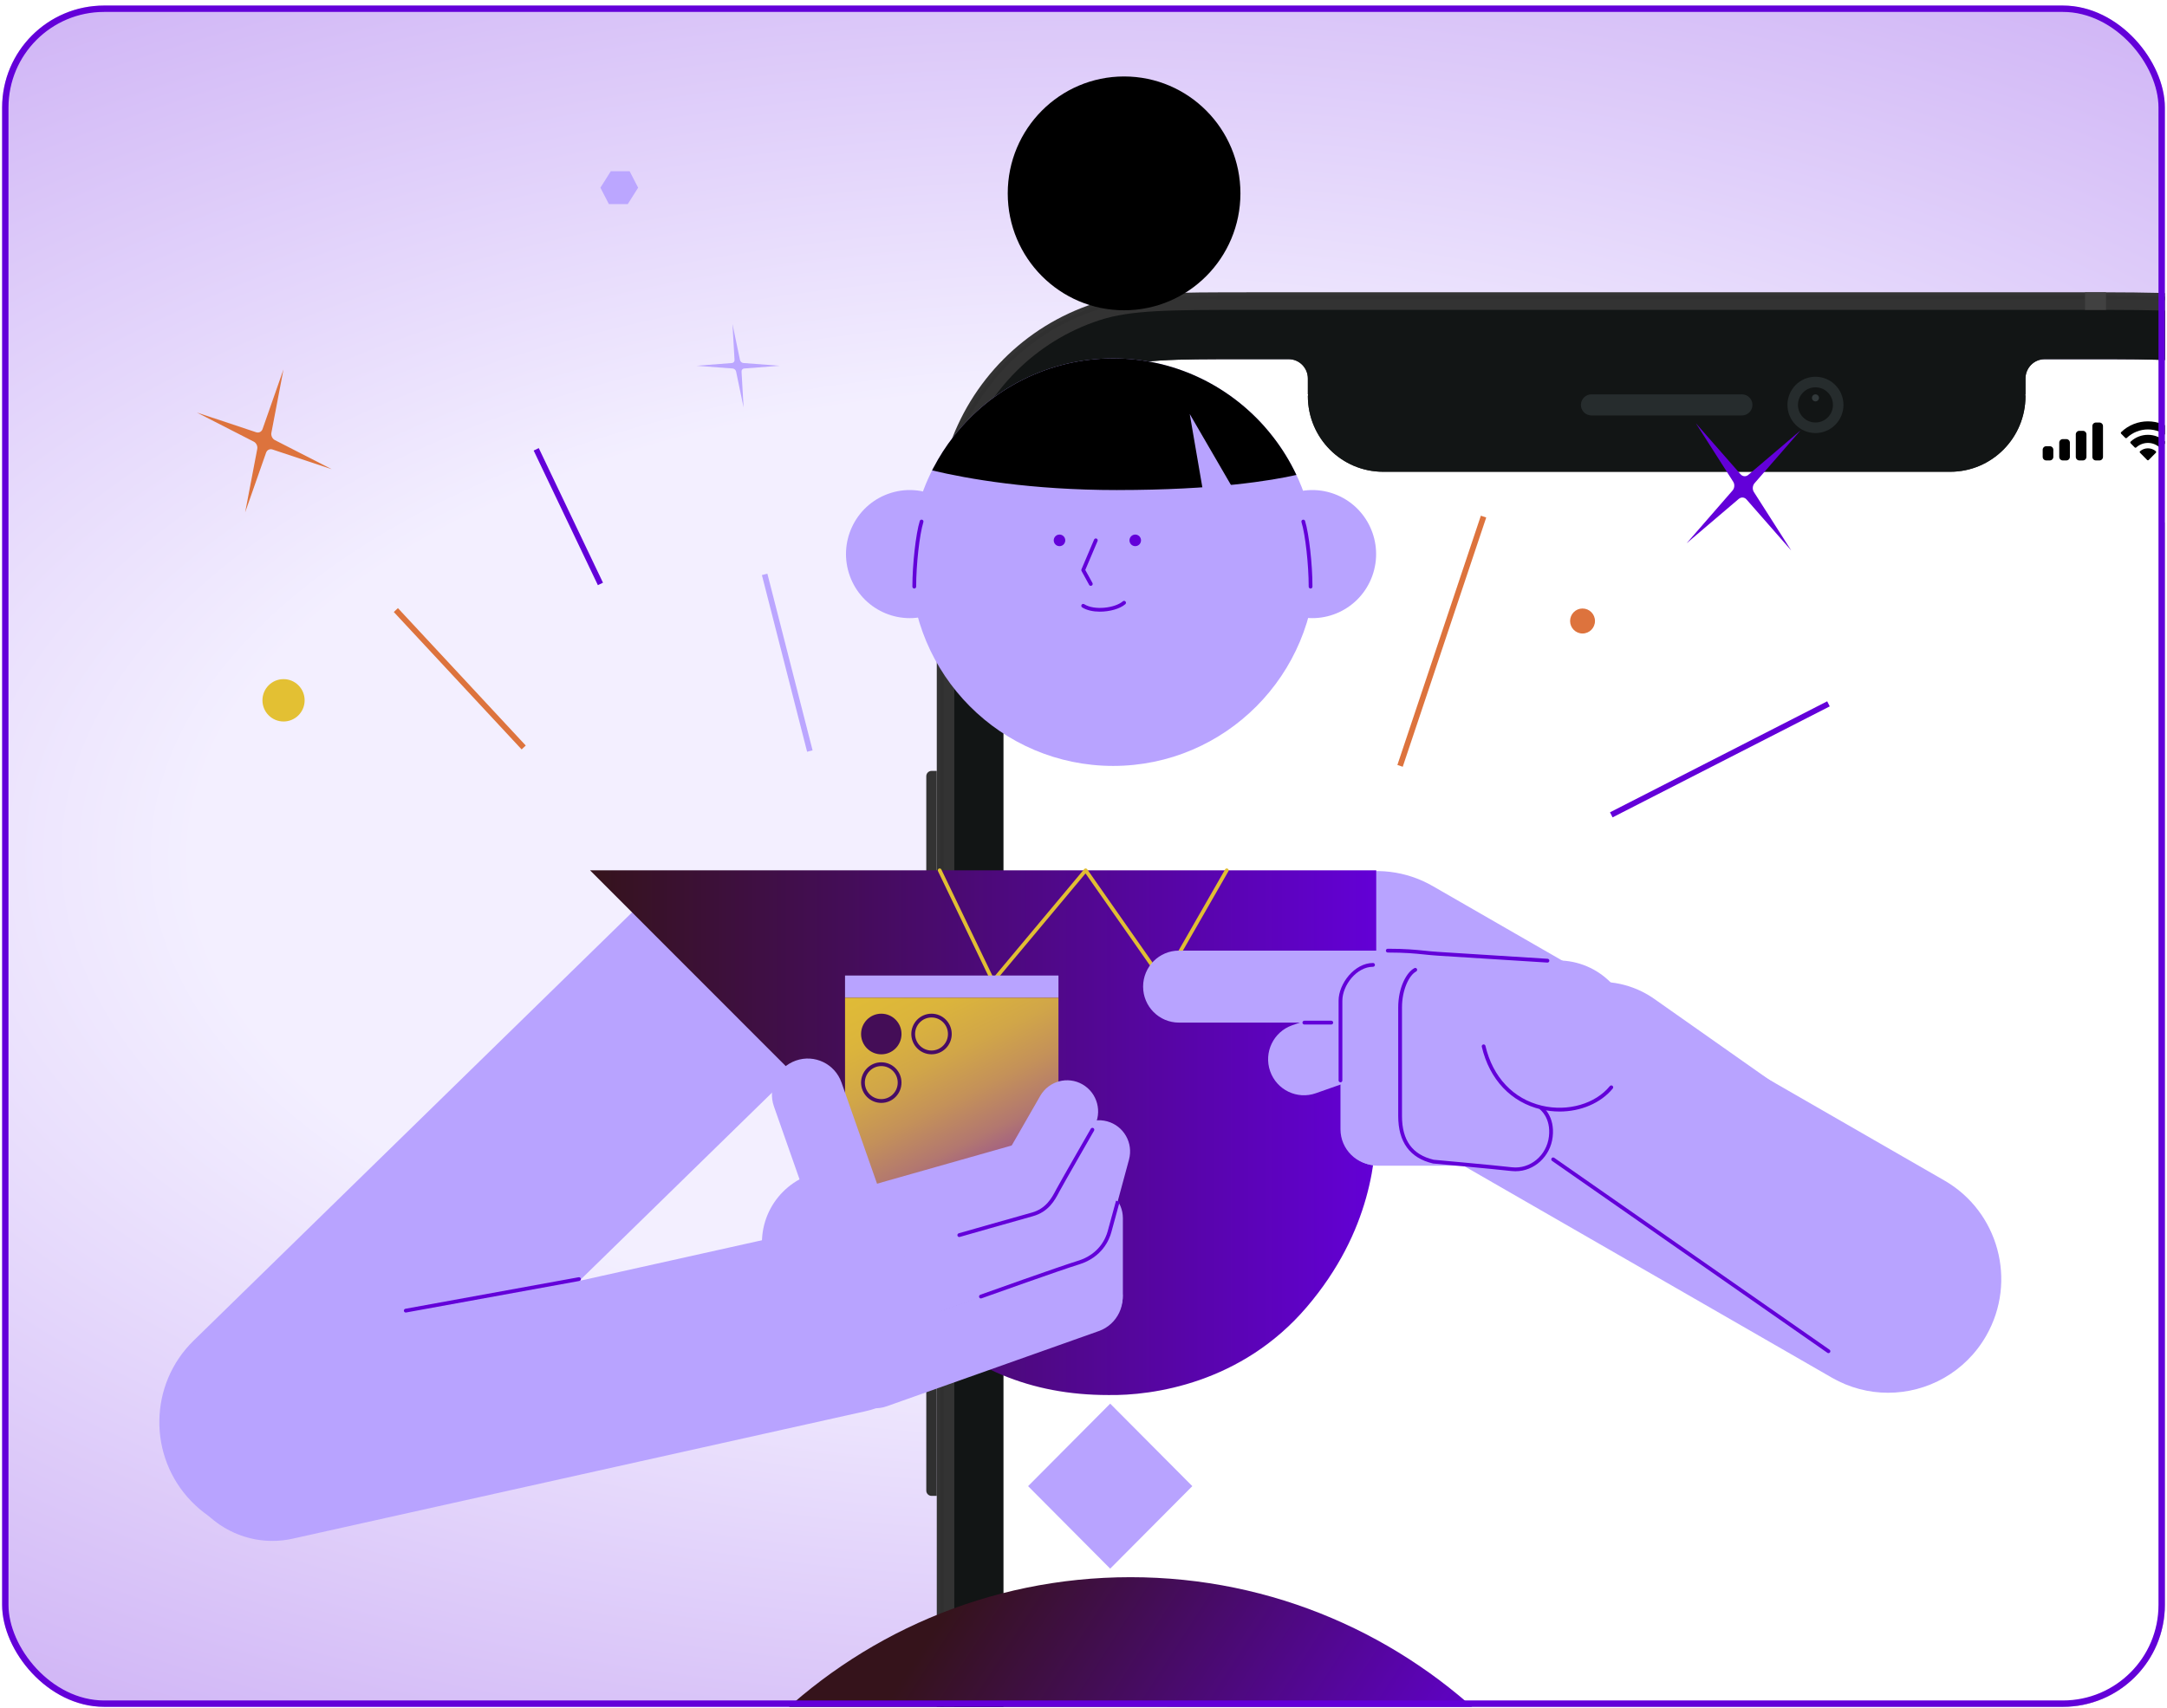 <?xml version="1.0" encoding="UTF-8"?> <svg xmlns="http://www.w3.org/2000/svg" width="340" height="268" viewBox="0 0 340 268" fill="none"><g clip-path="url(#clip0_2078_25789)"><rect x="0.333" y="0.872" width="339.333" height="267" rx="16" fill="url(#paint0_radial_2078_25789)"></rect><g filter="url(#filter0_dd_2078_25789)"><rect x="147.56" y="46.43" width="228.23" height="472.77" rx="50.39" fill="black"></rect></g><g clip-path="url(#clip1_2078_25789)"><rect width="208.747" height="452.7" transform="translate(157.023 56.465)" fill="white"></rect><path fill-rule="evenodd" clip-rule="evenodd" d="M337.008 67.396C338.241 67.396 339.428 67.871 340.322 68.722C340.389 68.788 340.497 68.787 340.563 68.72L341.206 68.07C341.24 68.036 341.259 67.99 341.258 67.942C341.258 67.895 341.239 67.849 341.205 67.816C338.858 65.563 335.157 65.563 332.81 67.816C332.776 67.849 332.757 67.895 332.757 67.942C332.757 67.99 332.775 68.036 332.809 68.07L333.452 68.72C333.519 68.787 333.626 68.788 333.694 68.722C334.588 67.871 335.774 67.396 337.008 67.396ZM337.008 69.512C337.685 69.512 338.339 69.765 338.841 70.22C338.909 70.285 339.016 70.284 339.083 70.217L339.725 69.567C339.759 69.533 339.778 69.486 339.777 69.438C339.777 69.39 339.757 69.344 339.723 69.311C338.193 67.886 335.824 67.886 334.294 69.311C334.259 69.344 334.24 69.39 334.239 69.438C334.239 69.486 334.258 69.533 334.292 69.567L334.934 70.217C335 70.284 335.107 70.285 335.175 70.22C335.677 69.765 336.33 69.513 337.008 69.512ZM338.295 70.936C338.296 70.985 338.278 71.031 338.243 71.065L337.131 72.189C337.099 72.222 337.054 72.24 337.008 72.24C336.962 72.24 336.917 72.222 336.885 72.189L335.773 71.065C335.738 71.031 335.719 70.985 335.72 70.936C335.721 70.888 335.742 70.842 335.778 70.81C336.488 70.209 337.528 70.209 338.238 70.81C338.274 70.842 338.294 70.888 338.295 70.936Z" fill="black"></path><path fill-rule="evenodd" clip-rule="evenodd" d="M329.402 66.314H328.845C328.537 66.314 328.288 66.564 328.288 66.871V71.703C328.288 72.011 328.537 72.261 328.845 72.261H329.402C329.709 72.261 329.958 72.011 329.958 71.703V66.871C329.958 66.564 329.709 66.314 329.402 66.314ZM326.247 67.615H326.804C327.111 67.615 327.361 67.864 327.361 68.172V71.703C327.361 72.011 327.111 72.261 326.804 72.261H326.247C325.94 72.261 325.691 72.011 325.691 71.703V68.172C325.691 67.864 325.94 67.615 326.247 67.615ZM324.206 68.915H323.649C323.342 68.915 323.093 69.165 323.093 69.473V71.703C323.093 72.011 323.342 72.261 323.649 72.261H324.206C324.513 72.261 324.763 72.011 324.763 71.703V69.473C324.763 69.165 324.513 68.915 324.206 68.915ZM321.608 70.031H321.052C320.744 70.031 320.495 70.28 320.495 70.588V71.703C320.495 72.011 320.744 72.261 321.052 72.261H321.608C321.916 72.261 322.165 72.011 322.165 71.703V70.588C322.165 70.28 321.916 70.031 321.608 70.031Z" fill="black"></path><path d="M177.798 72.218C179.295 72.218 180.183 71.046 180.183 69.061C180.183 68.314 180.041 67.685 179.767 67.199C179.372 66.444 178.691 66.036 177.831 66.036C176.551 66.036 175.646 66.897 175.646 68.106C175.646 69.241 176.461 70.066 177.582 70.066C178.271 70.066 178.83 69.743 179.107 69.184H179.119C179.119 69.184 179.135 69.184 179.14 69.184C179.148 69.184 179.176 69.184 179.176 69.184C179.176 70.531 178.667 71.336 177.806 71.336C177.301 71.336 176.909 71.058 176.775 70.613H175.727C175.902 71.581 176.722 72.218 177.798 72.218ZM177.835 69.229C177.158 69.229 176.677 68.747 176.677 68.073C176.677 67.416 177.183 66.914 177.839 66.914C178.495 66.914 179.001 67.424 179.001 68.09C179.001 68.747 178.508 69.229 177.835 69.229Z" fill="black"></path><path d="M181.904 72.161C182.291 72.161 182.556 71.883 182.556 71.516C182.556 71.144 182.291 70.87 181.904 70.87C181.521 70.87 181.252 71.144 181.252 71.516C181.252 71.883 181.521 72.161 181.904 72.161ZM181.904 69.098C182.291 69.098 182.556 68.825 182.556 68.457C182.556 68.085 182.291 67.812 181.904 67.812C181.521 67.812 181.252 68.085 181.252 68.457C181.252 68.825 181.521 69.098 181.904 69.098Z" fill="black"></path><path d="M186.373 72.075H187.38V70.977H188.175V70.086H187.38V66.183H185.896C184.856 67.751 184.028 69.061 183.498 70.037V70.977H186.373V72.075ZM184.473 70.05C185.158 68.841 185.769 67.873 186.332 67.04H186.389V70.111H184.473V70.05Z" fill="black"></path><path d="M190.417 72.075H191.469V66.183H190.421L188.884 67.261V68.273L190.348 67.244H190.417V72.075Z" fill="black"></path></g><path d="M146.98 234.764L146.157 234.764C145.702 234.764 145.333 234.393 145.333 233.935L145.333 201.349C145.333 200.891 145.702 200.52 146.157 200.52L146.98 200.52L146.98 234.764Z" fill="#303030"></path><path d="M146.98 189.474L146.157 189.474C145.702 189.474 145.333 189.103 145.333 188.645L145.333 156.059C145.333 155.601 145.702 155.23 146.157 155.23L146.98 155.23L146.98 189.474Z" fill="#333333"></path><path d="M146.98 138.661L146.157 138.661C145.702 138.661 145.333 138.29 145.333 137.832L145.333 121.815C145.333 121.358 145.702 120.987 146.157 120.987L146.98 120.987L146.98 138.661Z" fill="#333333"></path><path fill-rule="evenodd" clip-rule="evenodd" d="M148.728 70.679C146.98 76.086 146.98 82.769 146.98 96.133V469.497C146.98 482.861 146.98 489.543 148.728 494.951C152.259 505.88 160.781 514.449 171.649 518C177.027 519.757 183.672 519.757 196.962 519.757H326.036C339.326 519.757 345.971 519.757 351.349 518C362.218 514.449 370.739 505.88 374.271 494.951C376.018 489.543 376.018 482.861 376.018 469.497V96.133C376.018 82.769 376.018 76.086 374.271 70.679C370.739 59.749 362.218 51.18 351.349 47.629C345.971 45.872 339.326 45.872 326.036 45.872H196.962C183.672 45.872 177.027 45.872 171.649 47.629C160.781 51.18 152.259 59.749 148.728 70.679ZM205.202 59.404V61.889L205.241 61.888L205.201 62.165C205.201 68.724 210.488 74.04 217.01 74.04H305.989C312.511 74.04 317.798 68.724 317.798 62.165L317.758 61.888L317.798 61.889V59.404C317.798 57.726 319.15 56.366 320.818 56.366L327.893 56.366C338.953 56.366 344.482 56.366 348.893 58.042C355.825 60.676 361.297 66.178 363.916 73.149C365.583 77.584 365.583 83.144 365.583 94.266V471.363C365.583 482.485 365.583 488.045 363.916 492.48C361.297 499.451 355.825 504.953 348.893 507.587C344.482 509.263 338.953 509.263 327.893 509.263H195.106C184.046 509.263 178.517 509.263 174.106 507.587C167.174 504.953 161.702 499.451 159.083 492.48C157.416 488.045 157.416 482.485 157.416 471.363V94.266C157.416 83.144 157.416 77.584 159.083 73.149C161.702 66.178 167.174 60.676 174.106 58.042C178.517 56.366 184.046 56.366 195.106 56.366L202.181 56.366C203.849 56.366 205.202 57.726 205.202 59.404Z" fill="#333333"></path><path fill-rule="evenodd" clip-rule="evenodd" d="M326.257 46.977H196.743C183.615 46.977 177.181 46.984 171.989 48.68C161.455 52.122 153.196 60.427 149.773 71.02C148.086 76.241 148.08 82.711 148.08 95.912V469.718C148.08 482.919 148.086 489.389 149.773 494.61C153.196 505.203 161.455 513.508 171.989 516.95C177.181 518.646 183.615 518.653 196.743 518.653H326.257C339.385 518.653 345.819 518.646 351.01 516.95C361.545 513.508 369.804 505.203 373.227 494.61C374.913 489.389 374.92 482.919 374.92 469.718V95.912C374.92 82.711 374.913 76.241 373.227 71.02C369.804 60.427 361.545 52.122 351.01 48.68C345.819 46.984 339.385 46.977 326.257 46.977ZM149.251 70.85C147.53 76.174 147.53 82.754 147.53 95.912V469.718C147.53 482.876 147.53 489.456 149.251 494.78C152.728 505.542 161.118 513.979 171.82 517.475C177.115 519.205 183.658 519.205 196.743 519.205H326.257C339.342 519.205 345.885 519.205 351.18 517.475C361.882 513.979 370.272 505.542 373.749 494.78C375.469 489.456 375.469 482.876 375.469 469.718V95.912C375.469 82.754 375.469 76.174 373.749 70.85C370.272 60.088 361.882 51.651 351.18 48.155C345.885 46.425 339.342 46.425 326.257 46.425H196.743C183.658 46.425 177.115 46.425 171.82 48.155C161.118 51.651 152.728 60.088 149.251 70.85Z" fill="#303030"></path><path fill-rule="evenodd" clip-rule="evenodd" d="M151.341 71.532C149.728 76.524 149.728 82.692 149.728 95.028V470.601C149.728 482.937 149.728 489.105 151.341 494.097C154.601 504.186 162.467 512.096 172.499 515.374C177.464 516.996 183.597 516.996 195.865 516.996H327.136C339.404 516.996 345.538 516.996 350.502 515.374C360.535 512.096 368.4 504.186 371.66 494.097C373.273 489.105 373.273 482.937 373.273 470.601V95.028C373.273 82.692 373.273 76.524 371.66 71.532C368.4 61.443 360.535 53.534 350.502 50.256C345.538 48.634 339.404 48.634 327.136 48.634H195.865C183.597 48.634 177.464 48.634 172.499 50.256C162.467 53.534 154.601 61.443 151.341 71.532ZM205.202 59.404V61.889L205.241 61.888L205.202 62.166C205.202 68.724 210.489 74.04 217.011 74.04H305.99C312.511 74.04 317.798 68.724 317.798 62.166L317.759 61.888L317.798 61.889V59.404C317.798 57.726 319.151 56.366 320.819 56.366L327.894 56.366C338.953 56.366 344.483 56.366 348.893 58.042C355.825 60.676 361.297 66.178 363.917 73.149C365.583 77.584 365.583 83.145 365.583 94.266V471.363C365.583 482.485 365.583 488.045 363.917 492.48C361.297 499.451 355.825 504.953 348.893 507.587C344.483 509.263 338.953 509.263 327.894 509.263H195.107C184.047 509.263 178.517 509.263 174.107 507.587C167.175 504.953 161.703 499.451 159.084 492.48C157.417 488.045 157.417 482.485 157.417 471.363V94.266C157.417 83.145 157.417 77.584 159.084 73.149C161.703 66.178 167.175 60.676 174.107 58.042C178.517 56.366 184.047 56.366 195.107 56.366L202.181 56.366C203.85 56.366 205.202 57.726 205.202 59.404Z" fill="#121515"></path><rect x="327.136" y="45.872" width="3.296" height="2.762" fill="#414141"></rect><rect x="146.981" y="93.371" width="2.746" height="3.314" fill="#414141"></rect><path fill-rule="evenodd" clip-rule="evenodd" d="M284.844 67.965C287.27 67.965 289.238 65.987 289.238 63.546C289.238 61.106 287.27 59.128 284.844 59.128C282.417 59.128 280.45 61.106 280.45 63.546C280.45 65.987 282.417 67.965 284.844 67.965Z" fill="#262C2D"></path><path fill-rule="evenodd" clip-rule="evenodd" d="M284.843 66.308C286.36 66.308 287.589 65.071 287.589 63.546C287.589 62.021 286.36 60.785 284.843 60.785C283.326 60.785 282.097 62.021 282.097 63.546C282.097 65.071 283.326 66.308 284.843 66.308Z" fill="#121515"></path><path opacity="0.4" fill-rule="evenodd" clip-rule="evenodd" d="M284.844 62.994C285.147 62.994 285.393 62.747 285.393 62.442C285.393 62.137 285.147 61.889 284.844 61.889C284.54 61.889 284.294 62.137 284.294 62.442C284.294 62.747 284.54 62.994 284.844 62.994Z" fill="#636F73"></path><path fill-rule="evenodd" clip-rule="evenodd" d="M248.043 63.546C248.043 62.631 248.785 61.889 249.7 61.889H273.3C274.215 61.889 274.957 62.631 274.957 63.546V63.546C274.957 64.461 274.215 65.203 273.3 65.203H249.7C248.785 65.203 248.043 64.461 248.043 63.546V63.546Z" fill="#262C2D"></path><g clip-path="url(#clip2_2078_25789)"><path d="M286.684 110.064L252.608 127.485L253.011 128.28L287.087 110.859L286.684 110.064Z" fill="#6300D9"></path><path d="M232.346 80.933L219.248 120.054L220.089 120.338L233.187 81.218L232.346 80.933Z" fill="#DD733D"></path><path d="M100.122 29.456L98.495 32.033H95.535L94.204 29.456L95.83 26.878H98.791L100.122 29.456Z" fill="#BBA6FF"></path><path d="M248.298 99.423C249.376 99.423 250.25 98.545 250.25 97.461C250.25 96.377 249.376 95.499 248.298 95.499C247.22 95.499 246.346 96.377 246.346 97.461C246.346 98.545 247.22 99.423 248.298 99.423Z" fill="#DD733D"></path><path d="M114.925 50.848L116.102 56.49C116.155 56.748 116.389 56.957 116.649 56.974L122.322 57.403L116.765 57.831C116.51 57.851 116.333 58.056 116.348 58.315L116.67 63.957L115.493 58.315C115.44 58.056 115.206 57.848 114.946 57.831L109.273 57.403L114.83 56.974C115.085 56.954 115.262 56.748 115.247 56.49L114.925 50.848Z" fill="#BBA6FF"></path><path d="M44.48 57.969L42.581 67.919C42.493 68.374 42.731 68.871 43.141 69.077L52.049 73.636L42.75 70.543C42.324 70.404 41.898 70.616 41.747 71.045L38.463 80.412L40.361 70.463C40.45 70.007 40.211 69.51 39.801 69.304L30.893 64.745L40.192 67.838C40.618 67.977 41.045 67.766 41.195 67.336L44.48 57.969Z" fill="#DD733D"></path><path d="M282.492 67.558L275.292 75.829C274.962 76.207 274.914 76.803 275.186 77.222L281.042 86.392L274.021 78.38C273.697 78.015 273.183 77.979 272.808 78.298L264.628 85.261L271.828 76.99C272.159 76.612 272.206 76.016 271.935 75.597L266.078 66.427L273.1 74.439C273.423 74.805 273.937 74.841 274.312 74.522L282.492 67.558Z" fill="#6300D9"></path><path d="M44.487 113.233C46.315 113.233 47.797 111.744 47.797 109.908C47.797 108.071 46.315 106.583 44.487 106.583C42.66 106.583 41.178 108.071 41.178 109.908C41.178 111.744 42.66 113.233 44.487 113.233Z" fill="#E3C033"></path><path d="M84.533 70.326L83.732 70.712L93.806 91.836L94.607 91.45L84.533 70.326Z" fill="#6300D9"></path><path d="M120.401 90.031L119.542 90.253L126.635 117.982L127.494 117.76L120.401 90.031Z" fill="#BBA6FF"></path><path d="M62.435 95.44L61.787 96.049L81.843 117.613L82.491 117.004L62.435 95.44Z" fill="#DD733D"></path><path d="M296.234 218.581C293.243 218.581 290.212 217.82 287.431 216.221L207.166 170.021C198.66 165.125 195.714 154.227 200.585 145.681C205.457 137.134 216.299 134.17 224.803 139.066L305.068 185.266C313.574 190.162 316.52 201.06 311.649 209.606C308.372 215.359 302.388 218.581 296.234 218.581Z" fill="#B8A3FF"></path><path d="M42.749 241.025C38.123 241.025 33.503 239.217 30.022 235.62C23.19 228.557 23.35 217.264 30.377 210.4L99.377 142.987C106.404 136.12 117.64 136.281 124.47 143.344C131.302 150.407 131.142 161.701 124.115 168.565L55.115 235.977C51.666 239.345 47.203 241.025 42.746 241.025H42.749Z" fill="#B8A3FF"></path><path d="M174.189 246.186L187.072 233.237L174.189 220.289L161.306 233.237L174.189 246.186Z" fill="#B8A3FF"></path><path d="M96.324 329C96.324 284.002 132.618 247.526 177.373 247.526C199.766 247.526 220.02 256.653 234.693 271.388C249.366 286.136 258.434 306.508 258.434 329" fill="url(#paint1_linear_2078_25789)"></path><path d="M92.571 136.587H215.929V175.313C216.027 181.312 215.217 193.203 205.01 205.153C194.803 217.103 180.842 219.062 173.859 218.938C161.777 218.938 151.698 214.758 143.529 206.244C135.356 197.757 131.272 187.382 131.272 175.31L92.571 136.584V136.587Z" fill="url(#paint2_linear_2078_25789)"></path><path d="M155.788 154.278C155.788 154.278 155.765 154.278 155.753 154.278C155.652 154.266 155.566 154.203 155.522 154.111L147.167 136.718C147.096 136.569 147.158 136.394 147.306 136.322C147.453 136.251 147.628 136.313 147.702 136.462L155.859 153.442L170.109 136.4C170.168 136.328 170.257 136.287 170.349 136.293C170.44 136.296 170.526 136.343 170.579 136.417L182.484 153.43L192.221 136.441C192.304 136.298 192.484 136.251 192.626 136.331C192.768 136.414 192.815 136.596 192.735 136.738L182.765 154.132C182.715 154.221 182.623 154.275 182.523 154.281C182.422 154.289 182.324 154.239 182.268 154.156L170.316 137.077L156.022 154.176C155.966 154.245 155.883 154.284 155.794 154.284L155.788 154.278Z" fill="#E1BE33"></path><path d="M206.305 93.551C206.619 90.599 205.054 84.089 205.054 84.089L206.305 93.551Z" fill="#F3E13F"></path><path d="M147.323 78.03C144.925 76.785 142.035 76.517 139.299 77.522C134.114 79.43 131.449 85.203 133.348 90.415C135.247 95.626 140.991 98.304 146.176 96.396" fill="#B8A3FF"></path><path d="M201.325 78.03C203.723 76.785 206.613 76.517 209.349 77.522C214.534 79.43 217.199 85.203 215.3 90.415C213.401 95.626 207.657 98.304 202.472 96.396" fill="#B8A3FF"></path><path d="M142.839 88.227C142.839 105.888 157.083 120.204 174.655 120.204C192.218 120.204 206.462 105.888 206.462 88.227C206.462 80.819 203.96 74.005 199.751 68.589C199.304 68.015 198.84 67.447 198.355 66.903C192.528 60.363 184.072 56.249 174.655 56.249C164.501 56.249 155.454 61.035 149.636 68.482C148.432 70.013 147.376 71.66 146.465 73.405H146.457C144.15 77.84 142.839 82.879 142.839 88.23V88.227Z" fill="#B8A3FF"></path><path d="M178.119 85.715C178.619 85.715 179.024 85.308 179.024 84.805C179.024 84.303 178.619 83.895 178.119 83.895C177.619 83.895 177.214 84.303 177.214 84.805C177.214 85.308 177.619 85.715 178.119 85.715Z" fill="#6300D9"></path><path d="M166.235 85.715C166.734 85.715 167.14 85.308 167.14 84.805C167.14 84.303 166.734 83.895 166.235 83.895C165.735 83.895 165.33 84.303 165.33 84.805C165.33 85.308 165.735 85.715 166.235 85.715Z" fill="#6300D9"></path><path d="M171.147 91.945C171.044 91.945 170.943 91.889 170.887 91.791L169.692 89.612C169.648 89.532 169.642 89.436 169.68 89.35L171.662 84.683C171.727 84.531 171.899 84.463 172.049 84.525C172.2 84.591 172.268 84.763 172.206 84.915L170.281 89.448L171.408 91.499C171.487 91.642 171.434 91.823 171.292 91.904C171.248 91.928 171.198 91.939 171.15 91.939L171.147 91.945Z" fill="#6300D9"></path><path d="M172.582 95.997C171.544 95.997 170.532 95.792 169.793 95.329C169.654 95.242 169.613 95.058 169.698 94.918C169.784 94.779 169.968 94.737 170.107 94.823C171.727 95.843 174.951 95.427 176.176 94.371C176.3 94.264 176.486 94.279 176.593 94.404C176.699 94.529 176.684 94.716 176.56 94.823C175.726 95.543 174.126 95.994 172.582 95.994V95.997Z" fill="#6300D9"></path><path d="M143.449 92.365C143.286 92.365 143.153 92.231 143.153 92.067C143.153 88.572 143.694 83.756 144.312 81.761C144.36 81.603 144.525 81.517 144.682 81.565C144.839 81.612 144.924 81.779 144.877 81.936C144.274 83.886 143.744 88.619 143.744 92.064C143.744 92.228 143.611 92.362 143.449 92.362V92.365Z" fill="#6300D9"></path><path d="M205.628 92.365C205.465 92.365 205.332 92.231 205.332 92.067C205.332 88.619 204.803 83.886 204.2 81.939C204.152 81.782 204.238 81.615 204.395 81.568C204.551 81.52 204.717 81.606 204.764 81.764C205.383 83.759 205.924 88.575 205.924 92.07C205.924 92.234 205.791 92.368 205.628 92.368V92.365Z" fill="#6300D9"></path><path d="M176.368 48.695C186.449 48.695 194.622 40.481 194.622 30.348C194.622 20.215 186.449 12 176.368 12C166.286 12 158.113 20.215 158.113 30.348C158.113 40.481 166.286 48.695 176.368 48.695Z" fill="black"></path><path d="M175.276 76.907C190.718 76.907 199.567 75.405 203.404 74.537C202.401 72.415 201.179 70.42 199.754 68.586C199.307 68.012 198.843 67.444 198.358 66.9C192.531 60.36 184.075 56.246 174.658 56.246C164.504 56.246 155.457 61.032 149.639 68.479C148.435 70.01 147.379 71.657 146.468 73.402H146.46C146.386 73.541 146.318 73.684 146.247 73.824C151.804 75.15 161.73 76.909 175.276 76.909V76.907Z" fill="black"></path><path d="M194.732 78.863L186.669 64.977L189.213 79.772L194.732 78.863Z" fill="#B8A3FF"></path><path d="M42.731 241.831C35.946 241.831 29.833 237.11 28.306 230.178C26.541 222.163 31.575 214.226 39.549 212.451L129.388 192.457C137.362 190.679 145.259 195.741 147.024 203.756C148.79 211.77 143.756 219.708 135.782 221.482L45.943 241.477C44.867 241.718 43.79 241.831 42.731 241.831Z" fill="#B8A3FF"></path><path d="M132.585 154.426V153.098H166.072V156.585H132.585V154.426Z" fill="#B8A3FF"></path><path d="M132.585 173.235V156.584H166.072V200.304H133.165L132.585 173.235Z" fill="url(#paint3_linear_2078_25789)"></path><path d="M139.158 220.695L172.403 208.901C175.33 207.863 176.865 204.637 175.832 201.695C174.799 198.754 171.589 197.211 168.663 198.249L135.417 210.042C132.491 211.081 130.955 214.307 131.988 217.248C133.021 220.19 136.231 221.733 139.158 220.695Z" fill="#B8A3FF"></path><path d="M146.896 206.074L170.104 197.842C173.031 196.804 174.566 193.577 173.533 190.636C172.5 187.694 169.29 186.151 166.364 187.189L143.156 195.422C140.229 196.46 138.694 199.686 139.727 202.628C140.76 205.57 143.97 207.113 146.896 206.074Z" fill="#B8A3FF"></path><path d="M176.178 203.301V191.182C176.178 188.481 174 186.292 171.313 186.292H171.31C168.623 186.292 166.445 188.481 166.445 191.182V203.301C166.445 206.002 168.623 208.192 171.31 208.192H171.313C174 208.192 176.178 206.002 176.178 203.301Z" fill="#B8A3FF"></path><path d="M173.975 193.685L177.139 181.989C177.844 179.383 176.314 176.696 173.721 175.988L173.718 175.987C171.125 175.278 168.451 176.816 167.746 179.423L164.583 191.118C163.878 193.724 165.408 196.411 168.001 197.12L168.004 197.12C170.597 197.829 173.27 196.291 173.975 193.685Z" fill="#B8A3FF"></path><path d="M165.613 187.373L171.643 176.877C172.986 174.538 172.189 171.547 169.862 170.197L169.859 170.195C167.532 168.845 164.556 169.646 163.213 171.985L157.184 182.481C155.84 184.82 156.637 187.811 158.965 189.161L158.967 189.163C161.294 190.513 164.27 189.712 165.613 187.373Z" fill="#B8A3FF"></path><path d="M138.222 197.333L161.959 190.6C164.946 189.752 166.684 186.632 165.841 183.63C164.998 180.627 161.894 178.881 158.907 179.728L135.17 186.461C132.183 187.308 130.445 190.429 131.288 193.431C132.131 196.433 135.236 198.18 138.222 197.333Z" fill="#B8A3FF"></path><path d="M139.249 190.45L132.032 169.897C130.999 166.955 127.789 165.412 124.862 166.451C121.936 167.489 120.401 170.715 121.434 173.657L128.651 194.21C129.684 197.152 132.894 198.695 135.82 197.656C138.747 196.618 140.282 193.392 139.249 190.45Z" fill="#B8A3FF"></path><path d="M130.828 206.399C137.06 206.399 142.112 201.321 142.112 195.058C142.112 188.794 137.06 183.717 130.828 183.717C124.597 183.717 119.545 188.794 119.545 195.058C119.545 201.321 124.597 206.399 130.828 206.399Z" fill="#B8A3FF"></path><path d="M150.509 194.139C150.379 194.139 150.261 194.053 150.225 193.922C150.181 193.765 150.272 193.601 150.429 193.554C150.518 193.527 159.441 190.979 161.89 190.305C164.126 189.686 165.031 187.974 165.632 186.841L165.72 186.672C166.335 185.519 170.946 177.492 171.142 177.15C171.225 177.008 171.405 176.96 171.547 177.04C171.689 177.121 171.736 177.305 171.656 177.448C171.609 177.531 166.856 185.807 166.244 186.954L166.155 187.121C165.507 188.343 164.531 190.192 162.047 190.875C159.601 191.553 150.681 194.098 150.592 194.125C150.565 194.134 150.539 194.137 150.512 194.137L150.509 194.139Z" fill="#6300D9"></path><path d="M153.907 203.78C153.786 203.78 153.67 203.705 153.629 203.581C153.573 203.426 153.656 203.257 153.809 203.2C153.934 203.155 166.208 198.768 169.115 197.876C172.484 196.844 173.51 194.285 173.794 193.232C174.288 191.413 175.105 188.44 175.105 188.44L175.675 188.598C175.675 188.598 174.859 191.568 174.368 193.387C174.058 194.535 172.94 197.326 169.29 198.444C166.394 199.33 154.135 203.714 154.011 203.759C153.978 203.771 153.945 203.777 153.91 203.777L153.907 203.78Z" fill="#6300D9"></path><path d="M146.155 159.685C147.578 159.685 148.734 160.848 148.734 162.278C148.734 163.707 147.578 164.87 146.155 164.87C144.732 164.87 143.576 163.707 143.576 162.278C143.576 160.848 144.732 159.685 146.155 159.685ZM146.155 159.091C144.404 159.091 142.984 160.518 142.984 162.278C142.984 164.037 144.404 165.464 146.155 165.464C147.906 165.464 149.326 164.037 149.326 162.278C149.326 160.518 147.906 159.091 146.155 159.091Z" fill="#470B66"></path><path d="M138.273 167.313C139.695 167.313 140.852 168.476 140.852 169.906C140.852 171.335 139.695 172.498 138.273 172.498C136.85 172.498 135.694 171.335 135.694 169.906C135.694 168.476 136.85 167.313 138.273 167.313ZM138.273 166.719C136.522 166.719 135.102 168.146 135.102 169.906C135.102 171.665 136.522 173.092 138.273 173.092C140.024 173.092 141.443 171.665 141.443 169.906C141.443 168.146 140.024 166.719 138.273 166.719Z" fill="#470B66"></path><path d="M138.276 159.091H138.273C136.522 159.091 135.102 160.518 135.102 162.278V162.281C135.102 164.041 136.522 165.467 138.273 165.467H138.276C140.027 165.467 141.446 164.041 141.446 162.281V162.278C141.446 160.518 140.027 159.091 138.276 159.091Z" fill="#440D57"></path><path d="M296.236 215.608C293.305 215.608 290.347 214.737 287.765 212.918L242.608 181.134C235.917 176.425 234.294 167.156 238.978 160.431C243.663 153.707 252.885 152.072 259.576 156.784L304.733 188.568C311.424 193.277 313.047 202.546 308.362 209.27C305.485 213.4 300.897 215.608 296.236 215.608Z" fill="#B8A3FF"></path><path d="M286.887 212.365C286.828 212.365 286.769 212.347 286.719 212.312L243.519 182.195C243.386 182.103 243.35 181.915 243.445 181.782C243.537 181.648 243.723 181.612 243.856 181.707L287.056 211.824C287.189 211.916 287.224 212.104 287.13 212.237C287.074 212.321 286.979 212.365 286.887 212.365Z" fill="#6300D9"></path><path d="M63.663 205.988C63.523 205.988 63.396 205.887 63.373 205.745C63.343 205.584 63.45 205.43 63.612 205.4L90.796 200.45C90.956 200.421 91.11 200.528 91.139 200.691C91.169 200.852 91.062 201.006 90.9 201.036L63.716 205.985C63.698 205.988 63.68 205.991 63.663 205.991V205.988Z" fill="#6300D9"></path><path d="M224.913 182.297L237.202 183.48C240.291 183.777 243.036 181.501 243.332 178.396C243.627 175.29 241.363 172.532 238.273 172.235L225.984 171.052C222.895 170.755 220.15 173.031 219.854 176.136C219.559 179.241 221.823 181.999 224.913 182.297Z" fill="#B8A3FF"></path><path d="M244.447 174.192C250.891 174.192 256.115 168.942 256.115 162.465C256.115 155.988 250.891 150.737 244.447 150.737C238.003 150.737 232.779 155.988 232.779 162.465C232.779 168.942 238.003 174.192 244.447 174.192Z" fill="#B8A3FF"></path><path d="M212.332 157.538L202.731 160.913C199.802 161.943 198.257 165.165 199.282 168.11C200.307 171.054 203.513 172.606 206.442 171.576L216.043 168.201C218.973 167.171 220.517 163.949 219.492 161.004C218.467 158.06 215.262 156.508 212.332 157.538Z" fill="#B8A3FF"></path><path d="M243.293 150.819L217.948 149.216C214.851 149.02 212.183 151.385 211.989 154.498C211.795 157.612 214.149 160.295 217.247 160.49L242.591 162.094C245.689 162.29 248.357 159.925 248.55 156.811C248.744 153.698 246.39 151.015 243.293 150.819Z" fill="#B8A3FF"></path><path d="M217.737 149.191H184.972C181.868 149.191 179.352 151.72 179.352 154.84C179.352 157.959 181.868 160.488 184.972 160.488H217.737C220.84 160.488 223.356 157.959 223.356 154.84C223.356 151.72 220.84 149.191 217.737 149.191Z" fill="#B8A3FF"></path><path d="M210.319 157.054V177.215C210.319 180.335 212.835 182.863 215.938 182.863C219.042 182.863 221.558 180.335 221.558 177.215V157.054C221.558 153.935 219.042 151.406 215.938 151.406C212.835 151.406 210.319 153.935 210.319 157.054Z" fill="#B8A3FF"></path><path d="M236.258 171.653H216.199C213.095 171.653 210.579 174.182 210.579 177.302C210.579 180.421 213.095 182.95 216.199 182.95H236.258C239.361 182.95 241.877 180.421 241.877 177.302C241.877 174.182 239.361 171.653 236.258 171.653Z" fill="#B8A3FF"></path><path d="M219.961 156.144V176.305C219.961 179.425 222.477 181.954 225.581 181.954C228.684 181.954 231.2 179.425 231.2 176.305V156.144C231.2 153.025 228.684 150.496 225.581 150.496C222.477 150.496 219.961 153.025 219.961 156.144Z" fill="#B8A3FF"></path><path d="M208.879 160.788H204.649C204.487 160.788 204.354 160.654 204.354 160.491C204.354 160.327 204.487 160.193 204.649 160.193H208.879C209.041 160.193 209.175 160.327 209.175 160.491C209.175 160.654 209.041 160.788 208.879 160.788Z" fill="#6300D9"></path><path d="M237.79 183.82C237.58 183.82 237.37 183.809 237.157 183.785C234.17 183.446 224.968 182.611 224.877 182.605C224.862 182.605 224.85 182.602 224.835 182.599C221.215 181.751 219.378 179.242 219.378 175.143V158.124C219.378 154.976 220.686 152.589 221.916 151.941C222.061 151.864 222.238 151.92 222.315 152.066C222.392 152.211 222.336 152.39 222.191 152.467C221.1 153.041 219.97 155.315 219.97 158.124V175.143C219.97 178.975 221.6 181.222 224.948 182.013C225.439 182.058 234.294 182.86 237.222 183.193C240.07 183.52 242.676 181.353 243.025 178.368C243.371 175.428 241.644 174.144 241.626 174.129C241.493 174.034 241.463 173.847 241.558 173.713C241.653 173.579 241.839 173.55 241.972 173.645C242.055 173.704 243.998 175.152 243.611 178.437C243.25 181.523 240.703 183.817 237.784 183.817L237.79 183.82Z" fill="#6300D9"></path><path d="M210.319 169.861C210.156 169.861 210.023 169.727 210.023 169.563V157.054C210.023 154.387 212.516 151.132 215.43 151.132C215.592 151.132 215.725 151.266 215.725 151.43C215.725 151.593 215.592 151.727 215.43 151.727C212.836 151.727 210.614 154.655 210.614 157.054V169.563C210.614 169.727 210.481 169.861 210.319 169.861Z" fill="#6300D9"></path><path d="M244.684 174.444C243.726 174.444 242.756 174.334 241.794 174.111C237.086 173.006 233.696 169.423 232.493 164.278C232.454 164.117 232.555 163.957 232.711 163.921C232.871 163.885 233.031 163.983 233.066 164.141C234.217 169.058 237.447 172.479 241.928 173.532C246.003 174.489 250.286 173.252 252.584 170.455C252.688 170.327 252.874 170.309 253.001 170.416C253.128 170.52 253.146 170.708 253.04 170.835C251.15 173.139 248.003 174.447 244.684 174.447V174.444Z" fill="#6300D9"></path><path d="M242.794 151.067C242.794 151.067 242.782 151.067 242.776 151.067L225.563 149.982C224.797 149.934 224.143 149.866 223.451 149.795C221.999 149.646 220.499 149.492 217.737 149.492C217.574 149.492 217.441 149.358 217.441 149.194C217.441 149.031 217.574 148.897 217.737 148.897C220.529 148.897 222.046 149.055 223.51 149.203C224.196 149.275 224.844 149.34 225.598 149.387L242.812 150.473C242.974 150.481 243.099 150.624 243.09 150.788C243.081 150.945 242.951 151.067 242.794 151.067Z" fill="#6300D9"></path></g></g><rect x="0.833" y="1.372" width="338.333" height="266" rx="15.5" stroke="#6300D9"></rect><defs><filter id="filter0_dd_2078_25789" x="126.811" y="25.681" width="317.154" height="561.694" color-interpolation-filters="sRGB"><feFlood flood-opacity="0" result="BackgroundImageFix"></feFlood><feColorMatrix in="SourceAlpha" type="matrix" values="0 0 0 0 0 0 0 0 0 0 0 0 0 0 0 0 0 0 127 0" result="hardAlpha"></feColorMatrix><feMorphology radius="1.482" operator="erode" in="SourceAlpha" result="effect1_dropShadow_2078_25789"></feMorphology><feOffset dx="11.857" dy="11.857"></feOffset><feGaussianBlur stdDeviation="11.857"></feGaussianBlur><feColorMatrix type="matrix" values="0 0 0 0 0.063 0 0 0 0 0.094 0 0 0 0 0.157 0 0 0 0.08 0"></feColorMatrix><feBlend mode="normal" in2="BackgroundImageFix" result="effect1_dropShadow_2078_25789"></feBlend><feColorMatrix in="SourceAlpha" type="matrix" values="0 0 0 0 0 0 0 0 0 0 0 0 0 0 0 0 0 0 127 0" result="hardAlpha"></feColorMatrix><feMorphology radius="2.964" operator="erode" in="SourceAlpha" result="effect2_dropShadow_2078_25789"></feMorphology><feOffset dx="23.713" dy="23.713"></feOffset><feGaussianBlur stdDeviation="23.713"></feGaussianBlur><feColorMatrix type="matrix" values="0 0 0 0 0.063 0 0 0 0 0.094 0 0 0 0 0.157 0 0 0 0.2 0"></feColorMatrix><feBlend mode="normal" in2="effect1_dropShadow_2078_25789" result="effect2_dropShadow_2078_25789"></feBlend><feBlend mode="normal" in="SourceGraphic" in2="effect2_dropShadow_2078_25789" result="shape"></feBlend></filter><radialGradient id="paint0_radial_2078_25789" cx="0" cy="0" r="1" gradientUnits="userSpaceOnUse" gradientTransform="translate(170 134.372) rotate(89.956) scale(426.788 776.323)"><stop offset="0.172" stop-color="#F3EFFF"></stop><stop offset="1" stop-color="#6300D9"></stop></radialGradient><linearGradient id="paint1_linear_2078_25789" x1="132.452" y1="277.604" x2="203.56" y2="323.409" gradientUnits="userSpaceOnUse"><stop stop-color="#35131B"></stop><stop offset="1" stop-color="#6300D6"></stop></linearGradient><linearGradient id="paint2_linear_2078_25789" x1="92.571" y1="177.765" x2="215.938" y2="177.765" gradientUnits="userSpaceOnUse"><stop stop-color="#35131B"></stop><stop offset="1" stop-color="#6300D6"></stop></linearGradient><linearGradient id="paint3_linear_2078_25789" x1="130.299" y1="139.366" x2="158.048" y2="194.927" gradientUnits="userSpaceOnUse"><stop stop-color="#E3C033"></stop><stop offset="0.24" stop-color="#E1BD35"></stop><stop offset="0.39" stop-color="#DBB43C"></stop><stop offset="0.51" stop-color="#D1A648"></stop><stop offset="0.62" stop-color="#C49159"></stop><stop offset="0.73" stop-color="#B27770"></stop><stop offset="0.82" stop-color="#9C568C"></stop><stop offset="0.91" stop-color="#822FAC"></stop><stop offset="0.99" stop-color="#6503D2"></stop><stop offset="1" stop-color="#6300D5"></stop></linearGradient><clipPath id="clip0_2078_25789"><rect x="0.333" y="0.872" width="339.333" height="267" rx="16" fill="white"></rect></clipPath><clipPath id="clip1_2078_25789"><rect width="208.747" height="452.7" fill="white" transform="translate(157.023 56.465)"></rect></clipPath><clipPath id="clip2_2078_25789"><rect width="289" height="317" fill="white" transform="translate(25 12)"></rect></clipPath></defs></svg> 
